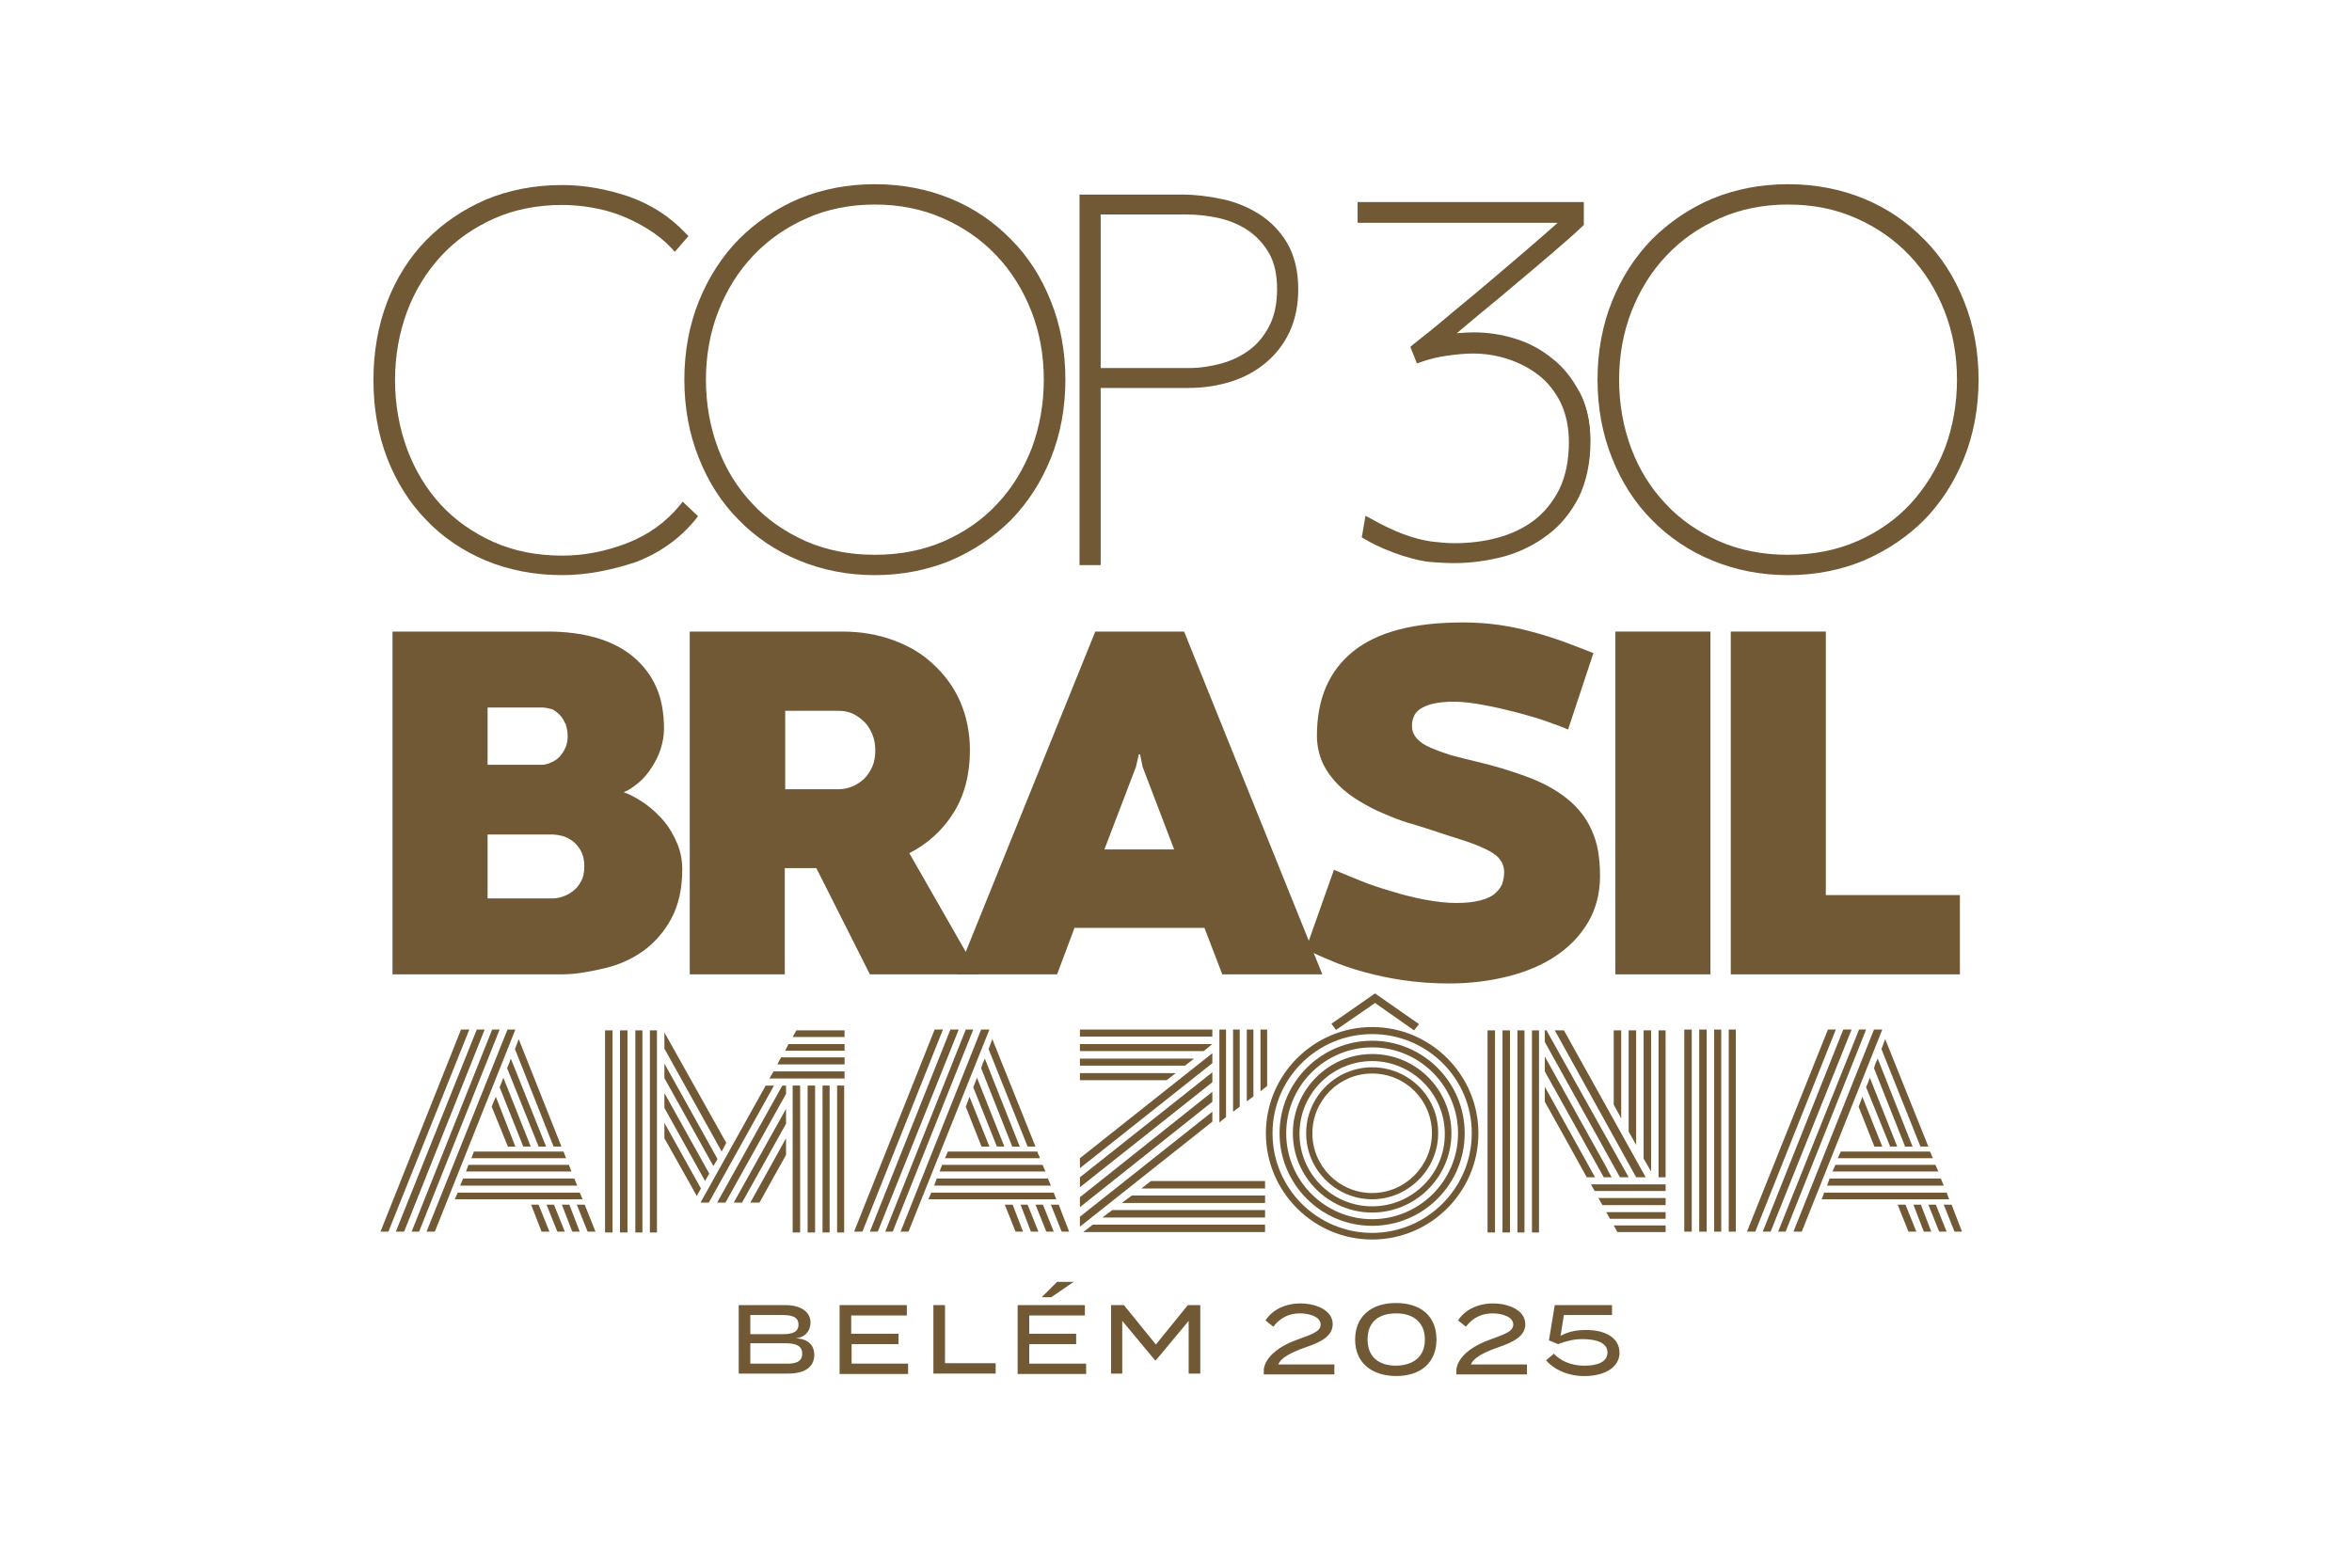 <svg width="300" height="200" viewBox="0 0 300 200" fill="none" xmlns="http://www.w3.org/2000/svg">
<g clip-path="url(#clip0_265_15847)">
<path d="M71.723 73.372C68.175 73.372 64.946 72.737 61.981 71.519C59.069 70.301 56.475 68.554 54.357 66.331C52.239 64.16 50.545 61.46 49.38 58.442C48.215 55.424 47.633 52.036 47.633 48.489C47.633 44.942 48.215 41.553 49.38 38.535C50.545 35.465 52.239 32.818 54.357 30.647C56.475 28.476 59.069 26.729 61.981 25.459C64.946 24.241 68.175 23.605 71.67 23.605C74.582 23.605 77.441 24.135 80.247 25.088C83.053 26.094 85.436 27.629 87.394 29.694L87.818 30.117L86.071 32.129L85.594 31.6C84.747 30.7 83.741 29.906 82.629 29.217C81.518 28.529 80.353 27.947 79.135 27.47C77.917 26.994 76.647 26.676 75.376 26.464C74.105 26.253 72.888 26.147 71.723 26.147C68.546 26.147 65.581 26.729 62.987 27.894C60.392 29.059 58.116 30.647 56.263 32.659C54.41 34.671 52.927 37.053 51.921 39.753C50.915 42.453 50.386 45.418 50.386 48.489C50.386 51.559 50.915 54.524 51.921 57.277C52.927 59.977 54.357 62.36 56.21 64.372C58.063 66.384 60.34 67.972 62.934 69.137C65.528 70.301 68.493 70.884 71.723 70.884C74.476 70.884 77.229 70.354 79.982 69.296C82.682 68.237 84.906 66.648 86.653 64.531L87.077 64.001L89.036 65.854L88.665 66.331C86.653 68.766 84.112 70.566 81.041 71.731C77.97 72.737 74.847 73.372 71.723 73.372Z" fill="#725936"/>
<path d="M86.864 64.583C85.117 66.754 82.787 68.395 80.087 69.454C77.334 70.513 74.528 71.095 71.722 71.095C68.439 71.095 65.474 70.513 62.827 69.348C60.179 68.183 57.903 66.542 55.997 64.53C54.091 62.518 52.661 60.083 51.602 57.33C50.596 54.577 50.067 51.612 50.067 48.435C50.067 45.312 50.596 42.294 51.655 39.541C52.714 36.788 54.197 34.405 56.05 32.34C57.956 30.329 60.233 28.687 62.88 27.523C65.527 26.358 68.492 25.776 71.722 25.776C72.886 25.776 74.157 25.881 75.428 26.093C76.698 26.305 77.969 26.676 79.24 27.099C80.51 27.576 81.675 28.158 82.84 28.846C83.952 29.535 84.958 30.382 85.858 31.282L86.123 31.546L87.446 30.011L87.234 29.799C85.328 27.787 82.946 26.252 80.193 25.246C77.44 24.24 74.633 23.764 71.722 23.764C68.28 23.764 65.05 24.399 62.139 25.617C59.227 26.834 56.685 28.581 54.62 30.699C52.502 32.87 50.861 35.464 49.696 38.482C48.532 41.5 47.949 44.782 47.949 48.329C47.949 51.877 48.532 55.159 49.696 58.177C50.861 61.194 52.502 63.789 54.62 65.959C56.738 68.13 59.227 69.824 62.139 71.042C64.998 72.26 68.28 72.895 71.722 72.895C74.792 72.895 77.916 72.313 80.881 71.148C83.899 69.983 86.387 68.183 88.399 65.801L88.611 65.536L87.076 64.318L86.864 64.583Z" fill="#725936"/>
<path d="M111.591 73.373C108.149 73.373 104.92 72.737 101.955 71.519C98.99 70.302 96.396 68.555 94.225 66.331C92.054 64.16 90.36 61.513 89.142 58.443C87.924 55.425 87.289 52.036 87.289 48.436C87.289 44.836 87.924 41.448 89.142 38.43C90.36 35.412 92.054 32.765 94.225 30.541C96.396 28.371 98.937 26.624 101.902 25.353C104.867 24.135 108.096 23.5 111.591 23.5C115.085 23.5 118.315 24.135 121.28 25.353C124.245 26.571 126.786 28.318 128.957 30.541C131.127 32.712 132.822 35.359 134.039 38.43C135.257 41.448 135.892 44.836 135.892 48.436C135.892 52.036 135.257 55.425 134.039 58.443C132.822 61.46 131.127 64.108 128.957 66.331C126.786 68.502 124.192 70.249 121.227 71.519C118.262 72.737 115.032 73.373 111.591 73.373ZM111.591 26.094C108.467 26.094 105.502 26.677 102.908 27.841C100.261 29.006 97.984 30.594 96.078 32.606C94.172 34.618 92.689 37.001 91.63 39.701C90.572 42.401 90.042 45.366 90.042 48.436C90.042 51.56 90.572 54.472 91.578 57.172C92.584 59.872 94.066 62.254 95.972 64.266C97.825 66.278 100.155 67.866 102.749 69.031C105.396 70.196 108.361 70.778 111.591 70.778C114.82 70.778 117.785 70.196 120.433 69.031C123.08 67.866 125.356 66.278 127.209 64.266C129.116 62.254 130.545 59.872 131.604 57.172C132.61 54.472 133.139 51.507 133.139 48.436C133.139 45.313 132.61 42.401 131.551 39.701C130.492 37.001 129.01 34.618 127.104 32.606C125.198 30.594 122.921 29.006 120.274 27.841C117.626 26.677 114.714 26.094 111.591 26.094Z" fill="#725936"/>
<path d="M128.744 30.754C126.626 28.583 124.085 26.889 121.173 25.671C118.261 24.454 115.031 23.818 111.589 23.818C108.148 23.818 104.918 24.454 102.006 25.671C99.094 26.889 96.553 28.636 94.435 30.754C92.318 32.925 90.623 35.519 89.459 38.537C88.241 41.554 87.606 44.837 87.606 48.437C87.606 52.037 88.188 55.32 89.406 58.337C90.623 61.302 92.265 63.949 94.382 66.12C96.5 68.291 99.042 69.985 102.006 71.203C104.918 72.42 108.148 73.056 111.537 73.056C114.925 73.056 118.155 72.42 121.067 71.203C123.979 69.985 126.573 68.238 128.691 66.12C130.808 63.949 132.503 61.355 133.72 58.337C134.938 55.373 135.521 52.037 135.521 48.437C135.521 44.89 134.938 41.554 133.72 38.537C132.556 35.572 130.861 32.925 128.744 30.754ZM111.589 71.097C108.307 71.097 105.289 70.514 102.642 69.35C99.995 68.185 97.665 66.544 95.759 64.532C93.853 62.52 92.371 60.084 91.312 57.331C90.253 54.578 89.723 51.614 89.723 48.437C89.723 45.313 90.253 42.296 91.312 39.542C92.371 36.789 93.906 34.407 95.812 32.342C97.718 30.33 100.047 28.689 102.748 27.524C105.395 26.36 108.413 25.777 111.589 25.777C114.766 25.777 117.731 26.36 120.431 27.524C123.079 28.689 125.461 30.33 127.367 32.342C129.273 34.354 130.808 36.789 131.867 39.542C132.926 42.296 133.456 45.26 133.456 48.437C133.456 51.561 132.926 54.578 131.867 57.331C130.808 60.084 129.326 62.467 127.42 64.532C125.514 66.544 123.184 68.185 120.537 69.35C117.89 70.514 114.872 71.097 111.589 71.097Z" fill="#725936"/>
<path d="M228.067 73.373C224.626 73.373 221.396 72.737 218.431 71.519C215.466 70.302 212.872 68.555 210.701 66.331C208.531 64.16 206.836 61.513 205.619 58.443C204.401 55.425 203.766 52.036 203.766 48.436C203.766 44.836 204.401 41.448 205.619 38.43C206.836 35.412 208.531 32.765 210.701 30.541C212.872 28.371 215.414 26.624 218.378 25.353C221.343 24.135 224.573 23.5 228.067 23.5C231.562 23.5 234.791 24.135 237.756 25.353C240.721 26.571 243.263 28.318 245.433 30.541C247.604 32.712 249.298 35.359 250.516 38.43C251.734 41.448 252.369 44.836 252.369 48.436C252.369 52.036 251.734 55.425 250.516 58.443C249.298 61.46 247.604 64.108 245.433 66.331C243.263 68.502 240.668 70.249 237.703 71.519C234.791 72.737 231.509 73.373 228.067 73.373ZM228.067 26.094C224.944 26.094 221.979 26.677 219.384 27.841C216.737 29.006 214.46 30.594 212.554 32.606C210.648 34.618 209.166 37.001 208.107 39.701C207.048 42.401 206.519 45.366 206.519 48.436C206.519 51.56 207.048 54.472 208.054 57.172C209.06 59.872 210.543 62.254 212.449 64.266C214.302 66.278 216.631 67.866 219.226 69.031C221.873 70.196 224.838 70.778 228.067 70.778C231.297 70.778 234.262 70.196 236.909 69.031C239.556 67.866 241.833 66.278 243.686 64.266C245.539 62.254 247.022 59.872 248.081 57.172C249.086 54.472 249.616 51.507 249.616 48.436C249.616 45.313 249.087 42.401 248.028 39.701C246.969 37.001 245.486 34.618 243.58 32.606C241.674 30.594 239.398 29.006 236.75 27.841C234.156 26.677 231.244 26.094 228.067 26.094Z" fill="#725936"/>
<path d="M245.222 30.754C243.104 28.583 240.563 26.889 237.651 25.671C234.739 24.454 231.509 23.818 228.068 23.818C224.626 23.818 221.397 24.454 218.485 25.671C215.573 26.889 213.031 28.636 210.914 30.754C208.796 32.925 207.102 35.519 205.937 38.537C204.719 41.501 204.137 44.837 204.137 48.437C204.137 52.037 204.719 55.32 205.937 58.337C207.155 61.302 208.796 63.949 210.914 66.12C213.031 68.291 215.573 69.985 218.538 71.203C221.45 72.42 224.679 73.056 228.068 73.056C231.456 73.056 234.686 72.42 237.598 71.203C240.51 69.985 243.104 68.238 245.222 66.12C247.34 63.949 249.034 61.355 250.252 58.337C251.47 55.373 252.052 52.037 252.052 48.437C252.052 44.89 251.47 41.554 250.252 38.537C249.034 35.572 247.34 32.925 245.222 30.754ZM228.068 71.097C224.785 71.097 221.767 70.514 219.12 69.35C216.473 68.185 214.143 66.544 212.237 64.532C210.331 62.52 208.849 60.084 207.79 57.331C206.731 54.578 206.202 51.614 206.202 48.437C206.202 45.313 206.731 42.296 207.79 39.542C208.849 36.789 210.384 34.407 212.29 32.342C214.196 30.33 216.526 28.689 219.226 27.524C221.873 26.36 224.891 25.777 228.068 25.777C231.245 25.777 234.209 26.36 236.91 27.524C239.557 28.689 241.939 30.33 243.845 32.342C245.751 34.354 247.287 36.789 248.346 39.542C249.405 42.296 249.934 45.26 249.934 48.437C249.934 51.561 249.405 54.578 248.346 57.331C247.287 60.084 245.804 62.467 243.898 64.532C241.992 66.544 239.663 68.185 237.016 69.35C234.368 70.514 231.35 71.097 228.068 71.097Z" fill="#725936"/>
<path d="M137.691 72.048V24.822H150.769C152.463 24.822 154.157 25.034 155.904 25.405C157.652 25.775 159.293 26.463 160.67 27.363C162.099 28.264 163.317 29.534 164.217 31.07C165.117 32.658 165.593 34.617 165.593 36.893C165.593 38.905 165.223 40.758 164.482 42.346C163.74 43.935 162.681 45.258 161.411 46.317C160.14 47.376 158.658 48.17 156.963 48.7C155.269 49.229 153.469 49.494 151.616 49.494H140.392V72.1H137.691V72.048ZM151.669 46.953C153.045 46.953 154.422 46.741 155.799 46.37C157.122 45.999 158.34 45.417 159.399 44.623C160.458 43.829 161.305 42.77 161.94 41.499C162.576 40.229 162.893 38.693 162.893 36.893C162.893 35.093 162.576 33.558 161.887 32.34C161.199 31.122 160.299 30.169 159.24 29.428C158.128 28.687 156.91 28.158 155.534 27.84C154.157 27.522 152.728 27.363 151.351 27.363H140.392V46.953H151.669Z" fill="#725936"/>
<path d="M160.512 27.576C159.135 26.676 157.547 26.041 155.852 25.67C154.158 25.3 152.464 25.088 150.77 25.088H137.957V71.678H140.022V49.177H151.564C153.417 49.177 155.164 48.912 156.805 48.383C158.447 47.853 159.929 47.059 161.147 46.053C162.365 45.047 163.371 43.724 164.112 42.189C164.853 40.653 165.224 38.853 165.224 36.894C165.224 34.618 164.747 32.712 163.9 31.229C163.106 29.694 161.941 28.476 160.512 27.576ZM163.265 36.894C163.265 38.747 162.947 40.336 162.259 41.659C161.57 42.983 160.723 44.042 159.612 44.889C158.553 45.736 157.282 46.318 155.905 46.689C154.529 47.059 153.099 47.271 151.723 47.271H140.128V27.047H151.405C152.782 27.047 154.211 27.206 155.641 27.576C157.07 27.894 158.341 28.476 159.453 29.218C160.565 29.959 161.518 30.965 162.206 32.235C162.894 33.4 163.265 34.988 163.265 36.894Z" fill="#725936"/>
<path d="M185.553 71.838C184.547 71.838 183.435 71.785 182.271 71.679C181 71.573 177.294 70.673 174.064 68.767L173.694 68.555L174.17 65.802L174.964 66.226C177.77 67.814 180.312 68.767 182.588 69.085C183.541 69.191 184.494 69.297 185.5 69.297C187.406 69.297 189.259 69.085 191.007 68.608C192.754 68.132 194.342 67.391 195.666 66.385C196.989 65.379 198.101 64.002 198.895 62.414C199.689 60.773 200.113 58.761 200.113 56.431C200.113 54.473 199.742 52.778 199.054 51.349C198.366 49.972 197.413 48.755 196.248 47.855C195.083 46.955 193.76 46.266 192.277 45.79C190.795 45.313 189.312 45.102 187.83 45.102C186.877 45.102 185.818 45.208 184.653 45.366C183.488 45.525 182.376 45.79 181.318 46.16L180.735 46.372L179.888 44.255L180.259 43.937C181.688 42.825 183.329 41.502 185.13 39.966C186.93 38.484 188.783 36.948 190.583 35.413C192.383 33.878 194.13 32.395 195.719 31.019C196.83 30.066 197.836 29.166 198.684 28.424H173.164V25.777H202.019V28.689L201.807 28.901C200.748 29.907 199.478 31.019 198.048 32.236C196.619 33.454 195.083 34.778 193.548 36.048C192.065 37.319 190.477 38.643 188.783 40.019C187.777 40.866 186.771 41.713 185.818 42.507H185.871C186.559 42.455 187.247 42.401 187.936 42.401C189.736 42.401 191.536 42.666 193.23 43.196C194.977 43.725 196.566 44.572 197.995 45.737C199.425 46.849 200.59 48.331 201.49 50.078C202.39 51.825 202.866 53.89 202.866 56.273C202.866 59.026 202.337 61.461 201.384 63.42C200.378 65.379 199.054 67.02 197.413 68.238C195.825 69.456 193.919 70.409 191.854 70.991C189.842 71.52 187.724 71.838 185.553 71.838Z" fill="#725936"/>
<path d="M197.892 46.001C196.515 44.889 194.98 44.095 193.232 43.565C191.538 43.036 189.738 42.771 187.991 42.771C187.356 42.771 186.667 42.824 185.979 42.877C185.608 42.93 185.185 42.983 184.814 43.036C186.032 42.03 187.356 40.971 188.679 39.859C190.373 38.43 191.909 37.159 193.444 35.889C194.98 34.565 196.462 33.294 197.945 32.077C199.374 30.859 200.645 29.694 201.704 28.741L201.809 28.635V26.041H173.59V28H199.639C198.686 28.9 197.468 29.959 196.091 31.177C194.45 32.606 192.703 34.088 190.956 35.571C189.156 37.106 187.303 38.642 185.502 40.124C183.702 41.606 182.061 42.93 180.631 44.095L180.42 44.254L181.108 45.895L181.426 45.789C182.538 45.418 183.649 45.154 184.814 44.942C185.979 44.783 187.091 44.677 188.044 44.677C189.579 44.677 191.062 44.889 192.597 45.365C194.08 45.842 195.456 46.53 196.621 47.483C197.786 48.436 198.792 49.654 199.533 51.083C200.274 52.513 200.645 54.26 200.645 56.272C200.645 58.654 200.221 60.719 199.374 62.413C198.527 64.107 197.415 65.484 196.039 66.49C194.662 67.549 193.021 68.29 191.273 68.766C189.473 69.243 187.567 69.454 185.661 69.454C184.655 69.454 183.649 69.401 182.696 69.243C180.367 68.925 177.772 67.972 174.966 66.331L174.543 66.119L174.172 68.237L174.384 68.343C177.561 70.249 181.214 71.096 182.485 71.202C183.649 71.308 184.708 71.36 185.714 71.36C187.832 71.36 189.95 71.096 192.015 70.513C194.08 69.931 195.88 69.031 197.468 67.813C199.056 66.596 200.38 65.007 201.333 63.101C202.286 61.195 202.815 58.813 202.815 56.113C202.815 53.836 202.392 51.771 201.492 50.077C200.433 48.542 199.268 47.112 197.892 46.001Z" fill="#725936"/>
<path d="M71.721 124.303H50.066V80.572H69.868C72.144 80.572 74.209 80.837 76.062 81.367C77.862 81.896 79.451 82.69 80.722 83.749C81.992 84.808 82.998 86.078 83.686 87.614C84.375 89.149 84.692 90.949 84.692 92.961C84.692 93.861 84.534 94.708 84.269 95.555C84.004 96.402 83.581 97.197 83.104 97.938C82.628 98.679 82.098 99.314 81.463 99.844C80.828 100.373 80.245 100.797 79.557 101.061C80.563 101.432 81.463 101.961 82.363 102.597C83.263 103.232 84.057 104.026 84.745 104.82C85.434 105.667 85.963 106.62 86.387 107.626C86.81 108.632 87.022 109.744 87.022 110.909C87.022 113.397 86.546 115.462 85.645 117.156C84.745 118.85 83.528 120.227 82.098 121.286C80.616 122.345 78.974 123.086 77.174 123.509C75.374 123.933 73.521 124.303 71.721 124.303ZM69.18 90.261H62.191V97.567H69.127C69.497 97.567 69.868 97.461 70.239 97.302C70.609 97.144 70.98 96.932 71.297 96.614C71.615 96.296 71.88 95.926 72.091 95.449C72.303 95.026 72.409 94.496 72.409 93.914C72.409 93.332 72.303 92.855 72.144 92.379C71.933 91.955 71.721 91.532 71.403 91.214C71.086 90.896 70.768 90.632 70.397 90.473C69.921 90.367 69.55 90.261 69.18 90.261ZM62.191 106.409V114.615H70.45C70.821 114.615 71.244 114.562 71.721 114.403C72.197 114.244 72.621 114.032 73.044 113.715C73.468 113.397 73.839 112.974 74.103 112.444C74.421 111.915 74.527 111.279 74.527 110.485C74.527 109.85 74.421 109.268 74.209 108.791C73.998 108.315 73.68 107.891 73.309 107.52C72.939 107.203 72.515 106.938 71.986 106.726C71.456 106.567 70.927 106.462 70.397 106.462H62.191V106.409Z" fill="#725936"/>
<path d="M124.826 124.303H110.955L104.125 110.75H100.101V124.303H87.977V80.572H107.407C109.79 80.572 111.961 80.943 113.972 81.684C115.984 82.425 117.679 83.431 119.108 84.808C120.538 86.131 121.702 87.72 122.497 89.573C123.291 91.426 123.714 93.49 123.714 95.714C123.714 98.785 123.026 101.432 121.649 103.656C120.273 105.879 118.367 107.626 115.984 108.844L124.826 124.303ZM100.101 100.691H106.878C107.513 100.691 108.149 100.585 108.731 100.32C109.313 100.108 109.79 99.738 110.266 99.314C110.69 98.891 111.008 98.361 111.272 97.779C111.537 97.144 111.643 96.508 111.643 95.714C111.643 95.026 111.537 94.338 111.272 93.702C111.008 93.067 110.69 92.537 110.266 92.114C109.843 91.69 109.313 91.32 108.784 91.055C108.201 90.79 107.619 90.684 106.984 90.684H100.154V100.691H100.101Z" fill="#725936"/>
<path d="M168.664 124.303H155.904L153.628 118.374H137.056L134.832 124.303H122.02L139.703 80.572H151.033L168.664 124.303ZM145.262 96.243L144.892 97.832L140.868 108.367H149.763L145.739 97.832L145.421 96.243H145.262Z" fill="#725936"/>
<path d="M166.547 121.128L170.147 110.962C171.1 111.386 172.212 111.81 173.483 112.339C174.753 112.868 176.077 113.292 177.507 113.715C178.883 114.139 180.313 114.51 181.742 114.774C183.172 115.039 184.495 115.198 185.713 115.198C186.931 115.198 187.99 115.092 188.784 114.88C189.578 114.668 190.213 114.404 190.637 114.033C191.06 113.663 191.378 113.292 191.59 112.815C191.749 112.339 191.855 111.862 191.855 111.28C191.855 110.592 191.643 110.062 191.272 109.586C190.902 109.109 190.266 108.686 189.472 108.315C188.678 107.945 187.672 107.521 186.454 107.15C185.236 106.78 183.86 106.303 182.219 105.774C181.477 105.562 180.63 105.245 179.624 104.98C178.618 104.662 177.612 104.292 176.553 103.815C175.495 103.392 174.489 102.862 173.43 102.227C172.424 101.644 171.471 100.903 170.677 100.109C169.882 99.315 169.194 98.362 168.718 97.356C168.241 96.297 167.976 95.132 167.976 93.862C167.976 89.15 169.512 85.603 172.583 83.114C175.653 80.626 180.313 79.408 186.613 79.408C188.201 79.408 189.737 79.514 191.219 79.726C192.702 79.938 194.131 80.255 195.508 80.626C196.884 80.996 198.208 81.42 199.532 81.897C200.802 82.373 202.073 82.85 203.238 83.326L200.008 93.068C199.426 92.803 198.526 92.485 197.361 92.062C196.196 91.638 194.872 91.267 193.496 90.897C192.066 90.526 190.69 90.209 189.26 89.944C187.831 89.679 186.56 89.52 185.448 89.52C184.336 89.52 183.436 89.626 182.748 89.785C182.06 89.944 181.53 90.209 181.107 90.473C180.736 90.738 180.418 91.109 180.313 91.479C180.154 91.85 180.101 92.221 180.101 92.644C180.101 93.226 180.313 93.756 180.736 94.232C181.16 94.709 181.742 95.079 182.483 95.397C183.225 95.715 184.072 96.032 185.078 96.35C186.084 96.615 187.142 96.879 188.254 97.144C190.743 97.727 192.966 98.415 194.925 99.156C196.884 99.897 198.526 100.797 199.902 101.909C201.279 103.021 202.338 104.345 203.026 105.933C203.767 107.521 204.085 109.427 204.085 111.757C204.085 113.98 203.555 115.992 202.549 117.686C201.543 119.38 200.167 120.81 198.42 121.975C196.673 123.139 194.661 123.986 192.331 124.569C190.002 125.151 187.513 125.469 184.866 125.469C182.748 125.469 180.736 125.31 178.936 125.045C177.136 124.781 175.442 124.41 173.906 123.986C172.371 123.563 170.994 123.086 169.777 122.557C168.559 122.08 167.5 121.551 166.547 121.128Z" fill="#725936"/>
<path d="M206.043 124.303V80.572H218.167V124.303H206.043Z" fill="#725936"/>
<path d="M220.762 124.303V80.572H232.886V114.191H249.987V124.303H220.762Z" fill="#725936"/>
<path d="M103.859 172.853C103.859 174.441 102.588 175.236 100.523 175.236H94.223V166.5H100.152C102.058 166.5 103.382 167.294 103.382 168.724C103.382 169.73 102.747 170.63 101.476 170.735C102.853 170.788 103.859 171.424 103.859 172.853ZM95.705 170.206H99.888C101.053 170.206 101.847 169.941 101.847 168.988C101.847 168.035 101.053 167.771 99.888 167.771H95.705V170.206ZM102.323 172.694C102.323 171.688 101.529 171.371 100.205 171.371H95.705V173.965H100.205C101.529 174.018 102.323 173.7 102.323 172.694Z" fill="#725936"/>
<path d="M115.826 173.965V175.289H107.09V166.5H115.667V167.824H108.572V170.153H114.608V171.477H108.625V173.965H115.826Z" fill="#725936"/>
<path d="M126.996 173.912V175.236H119.055V166.5H120.537V173.912H126.996Z" fill="#725936"/>
<path d="M138.537 173.965V175.289H129.801V166.5H138.378V167.824H131.283V170.153H137.266V171.477H131.283V173.965H138.537ZM134.089 165.494H132.872L134.831 163.535H136.948L134.089 165.494Z" fill="#725936"/>
<path d="M153.098 166.5V175.236H151.616V168.512L147.433 173.541H147.327L143.144 168.512V175.236H141.715V166.5H143.356L147.433 171.53L151.51 166.5H153.098Z" fill="#725936"/>
<path d="M165.858 166.287C167.923 166.287 169.988 167.187 169.988 168.934C169.988 170.417 168.559 171.211 166.494 171.899C164.694 172.534 163.37 173.223 163.052 174.07H170.2V175.34H161.199V174.652C161.464 173.064 163.105 171.74 165.647 170.84C167.235 170.258 168.453 169.887 168.453 168.987C168.453 168.034 167.129 167.558 165.805 167.558C164.376 167.558 163.264 168.14 162.417 169.252L161.411 168.458C162.205 167.187 163.846 166.287 165.858 166.287Z" fill="#725936"/>
<path d="M172.848 170.893C172.848 168.034 174.807 166.234 178.036 166.234C181.319 166.234 183.225 167.981 183.225 170.893C183.225 173.752 181.319 175.552 178.036 175.552C174.807 175.499 172.848 173.752 172.848 170.893ZM181.742 170.893C181.742 168.723 180.313 167.558 178.089 167.558C175.813 167.558 174.436 168.67 174.436 170.893C174.436 173.064 175.813 174.229 178.089 174.229C180.313 174.176 181.742 173.064 181.742 170.893Z" fill="#725936"/>
<path d="M190.425 166.287C192.49 166.287 194.554 167.187 194.554 168.934C194.554 170.417 193.125 171.211 191.06 171.899C189.26 172.534 187.936 173.223 187.619 174.07H194.766V175.34H185.766V174.652C186.03 173.064 187.672 171.74 190.213 170.84C191.801 170.258 193.019 169.887 193.019 168.987C193.019 168.034 191.695 167.558 190.372 167.558C188.942 167.558 187.83 168.14 186.983 169.252L185.977 168.458C186.772 167.187 188.413 166.287 190.425 166.287Z" fill="#725936"/>
<path d="M202.07 174.23C203.764 174.23 205.035 173.753 205.035 172.536C205.035 171.371 203.764 170.841 201.858 170.841C200.8 170.841 199.846 171.053 198.735 171.477L197.57 171L198.311 166.5H205.617V167.771H199.476L199.052 170.418C200.164 169.835 201.117 169.677 202.388 169.677C204.612 169.677 206.57 170.577 206.57 172.588C206.57 174.23 204.982 175.553 202.07 175.553C200.005 175.553 198.258 174.759 197.199 173.541L198.205 172.694C198.946 173.541 200.323 174.23 202.07 174.23Z" fill="#725936"/>
<path d="M215.785 131.346H214.832V157.129H215.785V131.346Z" fill="#725936"/>
<path d="M161.625 131.346V138.546L161.148 138.917L160.777 139.234V131.346H161.625Z" fill="#725936"/>
<path d="M154.636 131.346H137.746V132.246H154.636V131.346Z" fill="#725936"/>
<path d="M161.358 156.229V157.181H138.168L138.856 156.652L139.386 156.229H161.358Z" fill="#725936"/>
<path d="M175.019 131.027C167.554 131.027 161.465 137.116 161.465 144.581C161.465 152.046 167.554 158.134 175.019 158.134C182.484 158.134 188.573 152.046 188.573 144.581C188.573 137.116 182.484 131.027 175.019 131.027ZM175.019 157.287C168.03 157.287 162.312 151.622 162.312 144.581C162.312 137.592 167.977 131.927 175.019 131.927C182.06 131.927 187.726 137.592 187.726 144.581C187.726 151.569 182.007 157.287 175.019 157.287Z" fill="#725936"/>
<path d="M175.018 132.773C168.505 132.773 163.211 138.068 163.211 144.58C163.211 151.092 168.505 156.386 175.018 156.386C181.53 156.386 186.824 151.092 186.824 144.58C186.824 138.068 181.53 132.773 175.018 132.773ZM175.018 155.539C168.982 155.539 164.058 150.615 164.058 144.58C164.058 138.544 168.982 133.621 175.018 133.621C181.053 133.621 185.977 138.544 185.977 144.58C185.977 150.615 181.053 155.539 175.018 155.539Z" fill="#725936"/>
<path d="M175.019 134.469C169.46 134.469 164.906 139.022 164.906 144.581C164.906 150.14 169.46 154.693 175.019 154.693C180.578 154.693 185.131 150.14 185.131 144.581C185.131 139.022 180.631 134.469 175.019 134.469ZM175.019 153.899C169.883 153.899 165.753 149.716 165.753 144.634C165.753 139.498 169.936 135.369 175.019 135.369C180.101 135.369 184.284 139.551 184.284 144.634C184.337 149.716 180.154 153.899 175.019 153.899Z" fill="#725936"/>
<path d="M175.02 136.162C170.361 136.162 166.602 139.974 166.602 144.58C166.602 149.239 170.414 152.998 175.02 152.998C179.626 152.998 183.438 149.186 183.438 144.58C183.491 139.921 179.679 136.162 175.02 136.162ZM175.02 152.204C170.837 152.204 167.396 148.816 167.396 144.58C167.396 140.398 170.784 136.956 175.02 136.956C179.255 136.956 182.644 140.345 182.644 144.58C182.644 148.763 179.202 152.204 175.02 152.204Z" fill="#725936"/>
<path d="M180.364 131.45L175.387 127.956L170.411 131.397L169.828 130.603L175.387 126.738L180.999 130.656L180.364 131.45Z" fill="#725936"/>
<path d="M65.737 146.277H64.784L62.719 141.194L62.983 140.506L63.248 139.924L65.737 146.277Z" fill="#725936"/>
<path d="M59.809 131.346H59.332H59.279H58.803L48.531 157.129H49.008H49.061H49.537L59.861 131.346H59.809Z" fill="#725936"/>
<path d="M62.775 131.346L52.504 157.129H53.457L63.728 131.346H62.775Z" fill="#725936"/>
<path d="M74.315 152.999H58.008L58.378 152.152H73.944L74.315 152.999Z" fill="#725936"/>
<path d="M67.697 146.275H66.744L63.727 138.704L63.991 138.068L64.203 137.486L67.697 146.275Z" fill="#725936"/>
<path d="M69.656 146.277H68.704L64.68 136.27L64.944 135.635L65.156 135.053L69.656 146.277Z" fill="#725936"/>
<path d="M71.613 146.275H70.608L65.684 133.833L65.948 133.146L66.16 132.562L71.613 146.275Z" fill="#725936"/>
<path d="M60.812 131.346H61.819L51.547 157.129H50.488L60.812 131.346Z" fill="#725936"/>
<path d="M64.731 131.346H65.737L55.465 157.129H54.406L64.731 131.346Z" fill="#725936"/>
<path d="M73.626 151.254H58.695L59.066 150.354H73.255L73.626 151.254Z" fill="#725936"/>
<path d="M72.885 149.453H59.438L59.755 148.605H72.568L72.885 149.453Z" fill="#725936"/>
<path d="M72.197 147.757H60.125L60.443 146.91H71.879L72.197 147.757Z" fill="#725936"/>
<path d="M75.957 157.128H74.951L73.574 153.688H74.58L75.957 157.128Z" fill="#725936"/>
<path d="M73.945 157.128H72.992L71.668 153.688H72.621L73.945 157.128Z" fill="#725936"/>
<path d="M72.04 157.128H71.088L69.711 153.688H70.664L72.04 157.128Z" fill="#725936"/>
<path d="M70.08 157.128H69.074L67.75 153.688H68.703L70.08 157.128Z" fill="#725936"/>
<path d="M126.201 146.277H125.195L123.184 141.194L123.448 140.506L123.66 139.924L126.201 146.277Z" fill="#725936"/>
<path d="M120.219 131.346H119.795H119.742H119.213L108.941 157.129H109.471H110L120.272 131.346H120.219Z" fill="#725936"/>
<path d="M123.185 131.346L112.914 157.129H113.867L124.138 131.346H123.185Z" fill="#725936"/>
<path d="M134.725 152.999H118.418L118.789 152.152H134.407L134.725 152.999Z" fill="#725936"/>
<path d="M128.108 146.275H127.155L124.137 138.704L124.401 138.068L124.613 137.486L128.108 146.275Z" fill="#725936"/>
<path d="M130.068 146.277H129.115L125.145 136.27L125.356 135.635L125.621 135.053L130.068 146.277Z" fill="#725936"/>
<path d="M132.076 146.275H131.071L126.094 133.833L126.358 133.146L126.57 132.562L132.076 146.275Z" fill="#725936"/>
<path d="M121.225 131.346H122.283L111.959 157.129H110.953L121.225 131.346Z" fill="#725936"/>
<path d="M125.142 131.346H126.201L115.877 157.129H114.871L125.142 131.346Z" fill="#725936"/>
<path d="M134.038 151.254H119.16L119.478 150.354H133.667L134.038 151.254Z" fill="#725936"/>
<path d="M133.349 149.453H119.848L120.165 148.605H132.978L133.349 149.453Z" fill="#725936"/>
<path d="M132.659 147.757H120.535L120.906 146.91H132.289L132.659 147.757Z" fill="#725936"/>
<path d="M136.369 157.128H135.416L134.039 153.688H135.045L136.369 157.128Z" fill="#725936"/>
<path d="M134.408 157.128H133.455L132.078 153.688H133.031L134.408 157.128Z" fill="#725936"/>
<path d="M132.448 157.128H131.495L130.172 153.688H131.072L132.448 157.128Z" fill="#725936"/>
<path d="M130.49 157.128H129.537L128.16 153.688H129.166L130.49 157.128Z" fill="#725936"/>
<path d="M240.088 146.277H239.082L237.07 141.194L237.335 140.506L237.547 139.924L240.088 146.277Z" fill="#725936"/>
<path d="M234.105 131.346H233.682H233.629H233.152L222.828 157.129H223.358H223.887L234.158 131.346H234.105Z" fill="#725936"/>
<path d="M237.125 131.346L226.801 157.129H227.754L238.025 131.346H237.125Z" fill="#725936"/>
<path d="M248.613 152.999H232.359L232.677 152.152H248.296L248.613 152.999Z" fill="#725936"/>
<path d="M241.994 146.275H241.094L238.023 138.704L238.288 138.068L238.5 137.486L241.994 146.275Z" fill="#725936"/>
<path d="M243.951 146.277H242.998L239.027 136.27L239.239 135.635L239.504 135.053L243.951 146.277Z" fill="#725936"/>
<path d="M245.963 146.275H244.957L239.98 133.833L240.245 133.146L240.457 132.562L245.963 146.275Z" fill="#725936"/>
<path d="M235.111 131.346H236.17L225.846 157.129H224.84L235.111 131.346Z" fill="#725936"/>
<path d="M239.029 131.346H240.088L229.817 157.129H228.758L239.029 131.346Z" fill="#725936"/>
<path d="M247.924 151.254H233.047L233.365 150.354H247.554L247.924 151.254Z" fill="#725936"/>
<path d="M247.235 149.453H233.734L234.105 148.605H246.865L247.235 149.453Z" fill="#725936"/>
<path d="M246.546 147.757H234.422L234.792 146.91H246.176L246.546 147.757Z" fill="#725936"/>
<path d="M250.255 157.128H249.302L247.926 153.688H248.932L250.255 157.128Z" fill="#725936"/>
<path d="M248.294 157.128H247.341L245.965 153.688H246.918L248.294 157.128Z" fill="#725936"/>
<path d="M246.335 157.128H245.382L244.059 153.688H245.012L246.335 157.128Z" fill="#725936"/>
<path d="M244.429 157.128H243.423L242.047 153.688H243.053L244.429 157.128Z" fill="#725936"/>
<path d="M78.129 131.451H77.176V157.235H78.129V131.451Z" fill="#725936"/>
<path d="M98.67 136.691L98.141 137.591H107.724V136.691H98.67Z" fill="#725936"/>
<path d="M92.635 145.8L84.746 131.717V133.782L92.052 146.912L92.635 145.8Z" fill="#725936"/>
<path d="M84.746 143.258V145.217L88.876 152.576L89.405 151.623L84.746 143.258Z" fill="#725936"/>
<path d="M97.664 138.492L89.352 153.422H90.41L98.723 138.492H97.664Z" fill="#725936"/>
<path d="M96.289 153.423H96.872L100.26 147.335V145.217L95.707 153.423H96.289Z" fill="#725936"/>
<path d="M102.058 138.492H101.105V157.234H102.058V138.492Z" fill="#725936"/>
<path d="M99.625 134.893L99.148 135.793H107.726V134.893H99.625Z" fill="#725936"/>
<path d="M100.576 133.197L100.152 134.044H107.724V133.197H100.576Z" fill="#725936"/>
<path d="M101.582 131.451L101.105 132.298H107.724V131.451H101.582Z" fill="#725936"/>
<path d="M80.035 131.451H79.082V157.235H80.035V131.451Z" fill="#725936"/>
<path d="M81.939 131.451H81.039V157.235H81.939V131.451Z" fill="#725936"/>
<path d="M83.795 131.451H82.894V157.235H83.795V131.451Z" fill="#725936"/>
<path d="M90.464 149.716L84.746 139.445V141.351L89.935 150.669L90.464 149.716Z" fill="#725936"/>
<path d="M91.523 147.864L84.746 135.688V137.541L90.994 148.764L91.523 147.864Z" fill="#725936"/>
<path d="M103.965 138.492H103.012V157.234H103.965V138.492Z" fill="#725936"/>
<path d="M105.818 138.492H104.918V157.234H105.818V138.492Z" fill="#725936"/>
<path d="M106.773 157.234H107.674V141.457V138.492H106.773V157.234Z" fill="#725936"/>
<path d="M94.649 153.422L100.261 143.363V141.457L93.59 153.422H94.649Z" fill="#725936"/>
<path d="M91.473 153.422H92.532L100.261 139.551V138.492H99.785L91.473 153.422Z" fill="#725936"/>
<path d="M190.691 131.451H189.738V157.235H190.691V131.451Z" fill="#725936"/>
<path d="M203.398 151.941L202.922 151.094H212.452V151.941H203.398Z" fill="#725936"/>
<path d="M206.785 131.451V142.675L205.832 140.928V131.451H206.785Z" fill="#725936"/>
<path d="M204.404 153.74L203.875 152.84H212.452V153.74H204.404Z" fill="#725936"/>
<path d="M205.355 155.488L204.879 154.641H212.45V155.488H205.355Z" fill="#725936"/>
<path d="M206.308 157.183L205.832 156.336H212.45V157.183H206.308Z" fill="#725936"/>
<path d="M192.598 131.451H191.645V157.235H192.598V131.451Z" fill="#725936"/>
<path d="M194.451 131.451H193.551V157.235H194.451V131.451Z" fill="#725936"/>
<path d="M196.302 131.451H195.402V157.235H196.302V131.451Z" fill="#725936"/>
<path d="M208.691 131.451V146.063L207.738 144.369V131.451H208.691Z" fill="#725936"/>
<path d="M199.481 131.451L209.911 150.193H208.694L198.316 131.451H199.481Z" fill="#725936"/>
<path d="M210.598 131.451V149.452L209.645 147.811V131.451H210.598Z" fill="#725936"/>
<path d="M211.551 131.451H212.451V147.175V150.193H211.551V131.451Z" fill="#725936"/>
<path d="M203.449 150.192H202.39L199.902 145.692L197.043 140.556V138.65L203.449 150.192Z" fill="#725936"/>
<path d="M197.255 131.451L207.738 150.193H206.626L197.043 132.934V131.451H197.255Z" fill="#725936"/>
<path d="M205.567 150.192H204.561L197.043 136.691V134.785L204.985 149.08V149.133L205.567 150.192Z" fill="#725936"/>
<path d="M217.691 131.346H216.738V157.129H217.691V131.346Z" fill="#725936"/>
<path d="M219.545 131.346H218.645V157.129H219.545V131.346Z" fill="#725936"/>
<path d="M221.4 131.346H220.5V157.129H221.4V131.346Z" fill="#725936"/>
<path d="M152.306 135.053L151.141 135.953H137.746V135.053H152.306Z" fill="#725936"/>
<path d="M149.976 136.904L148.812 137.804H137.746V136.904H149.976Z" fill="#725936"/>
<path d="M161.36 154.377V155.33H140.605L141.294 154.801L141.876 154.377H161.36Z" fill="#725936"/>
<path d="M161.36 152.521V153.474H143.094L143.782 152.945L144.364 152.521H161.36Z" fill="#725936"/>
<path d="M161.36 150.67V151.623H145.582L146.27 151.093L146.8 150.67H161.36Z" fill="#725936"/>
<path d="M154.636 141.828V143.099L137.746 156.493V155.223L154.636 141.828Z" fill="#725936"/>
<path d="M154.636 139.287V140.558L137.746 154.005V152.735L154.636 139.287Z" fill="#725936"/>
<path d="M154.636 136.799V138.069L137.746 151.464V150.193L154.636 136.799Z" fill="#725936"/>
<path d="M154.636 134.363V135.634L137.746 149.029V147.758L154.636 134.363Z" fill="#725936"/>
<path d="M154.636 133.197L153.524 134.097H137.746V133.197H154.636Z" fill="#725936"/>
<path d="M159.874 131.346V139.87L159.398 140.24L159.027 140.505V131.346H159.874Z" fill="#725936"/>
<path d="M158.128 131.346V141.193L157.705 141.511L157.281 141.828V131.346H158.128Z" fill="#725936"/>
<path d="M156.382 131.346V142.517L155.906 142.887L155.535 143.205V131.346H156.382Z" fill="#725936"/>
</g>
<defs>
<clipPath id="clip0_265_15847">
<rect width="206" height="153" fill="white" transform="translate(47 23.5)"/>
</clipPath>
</defs>
</svg>

